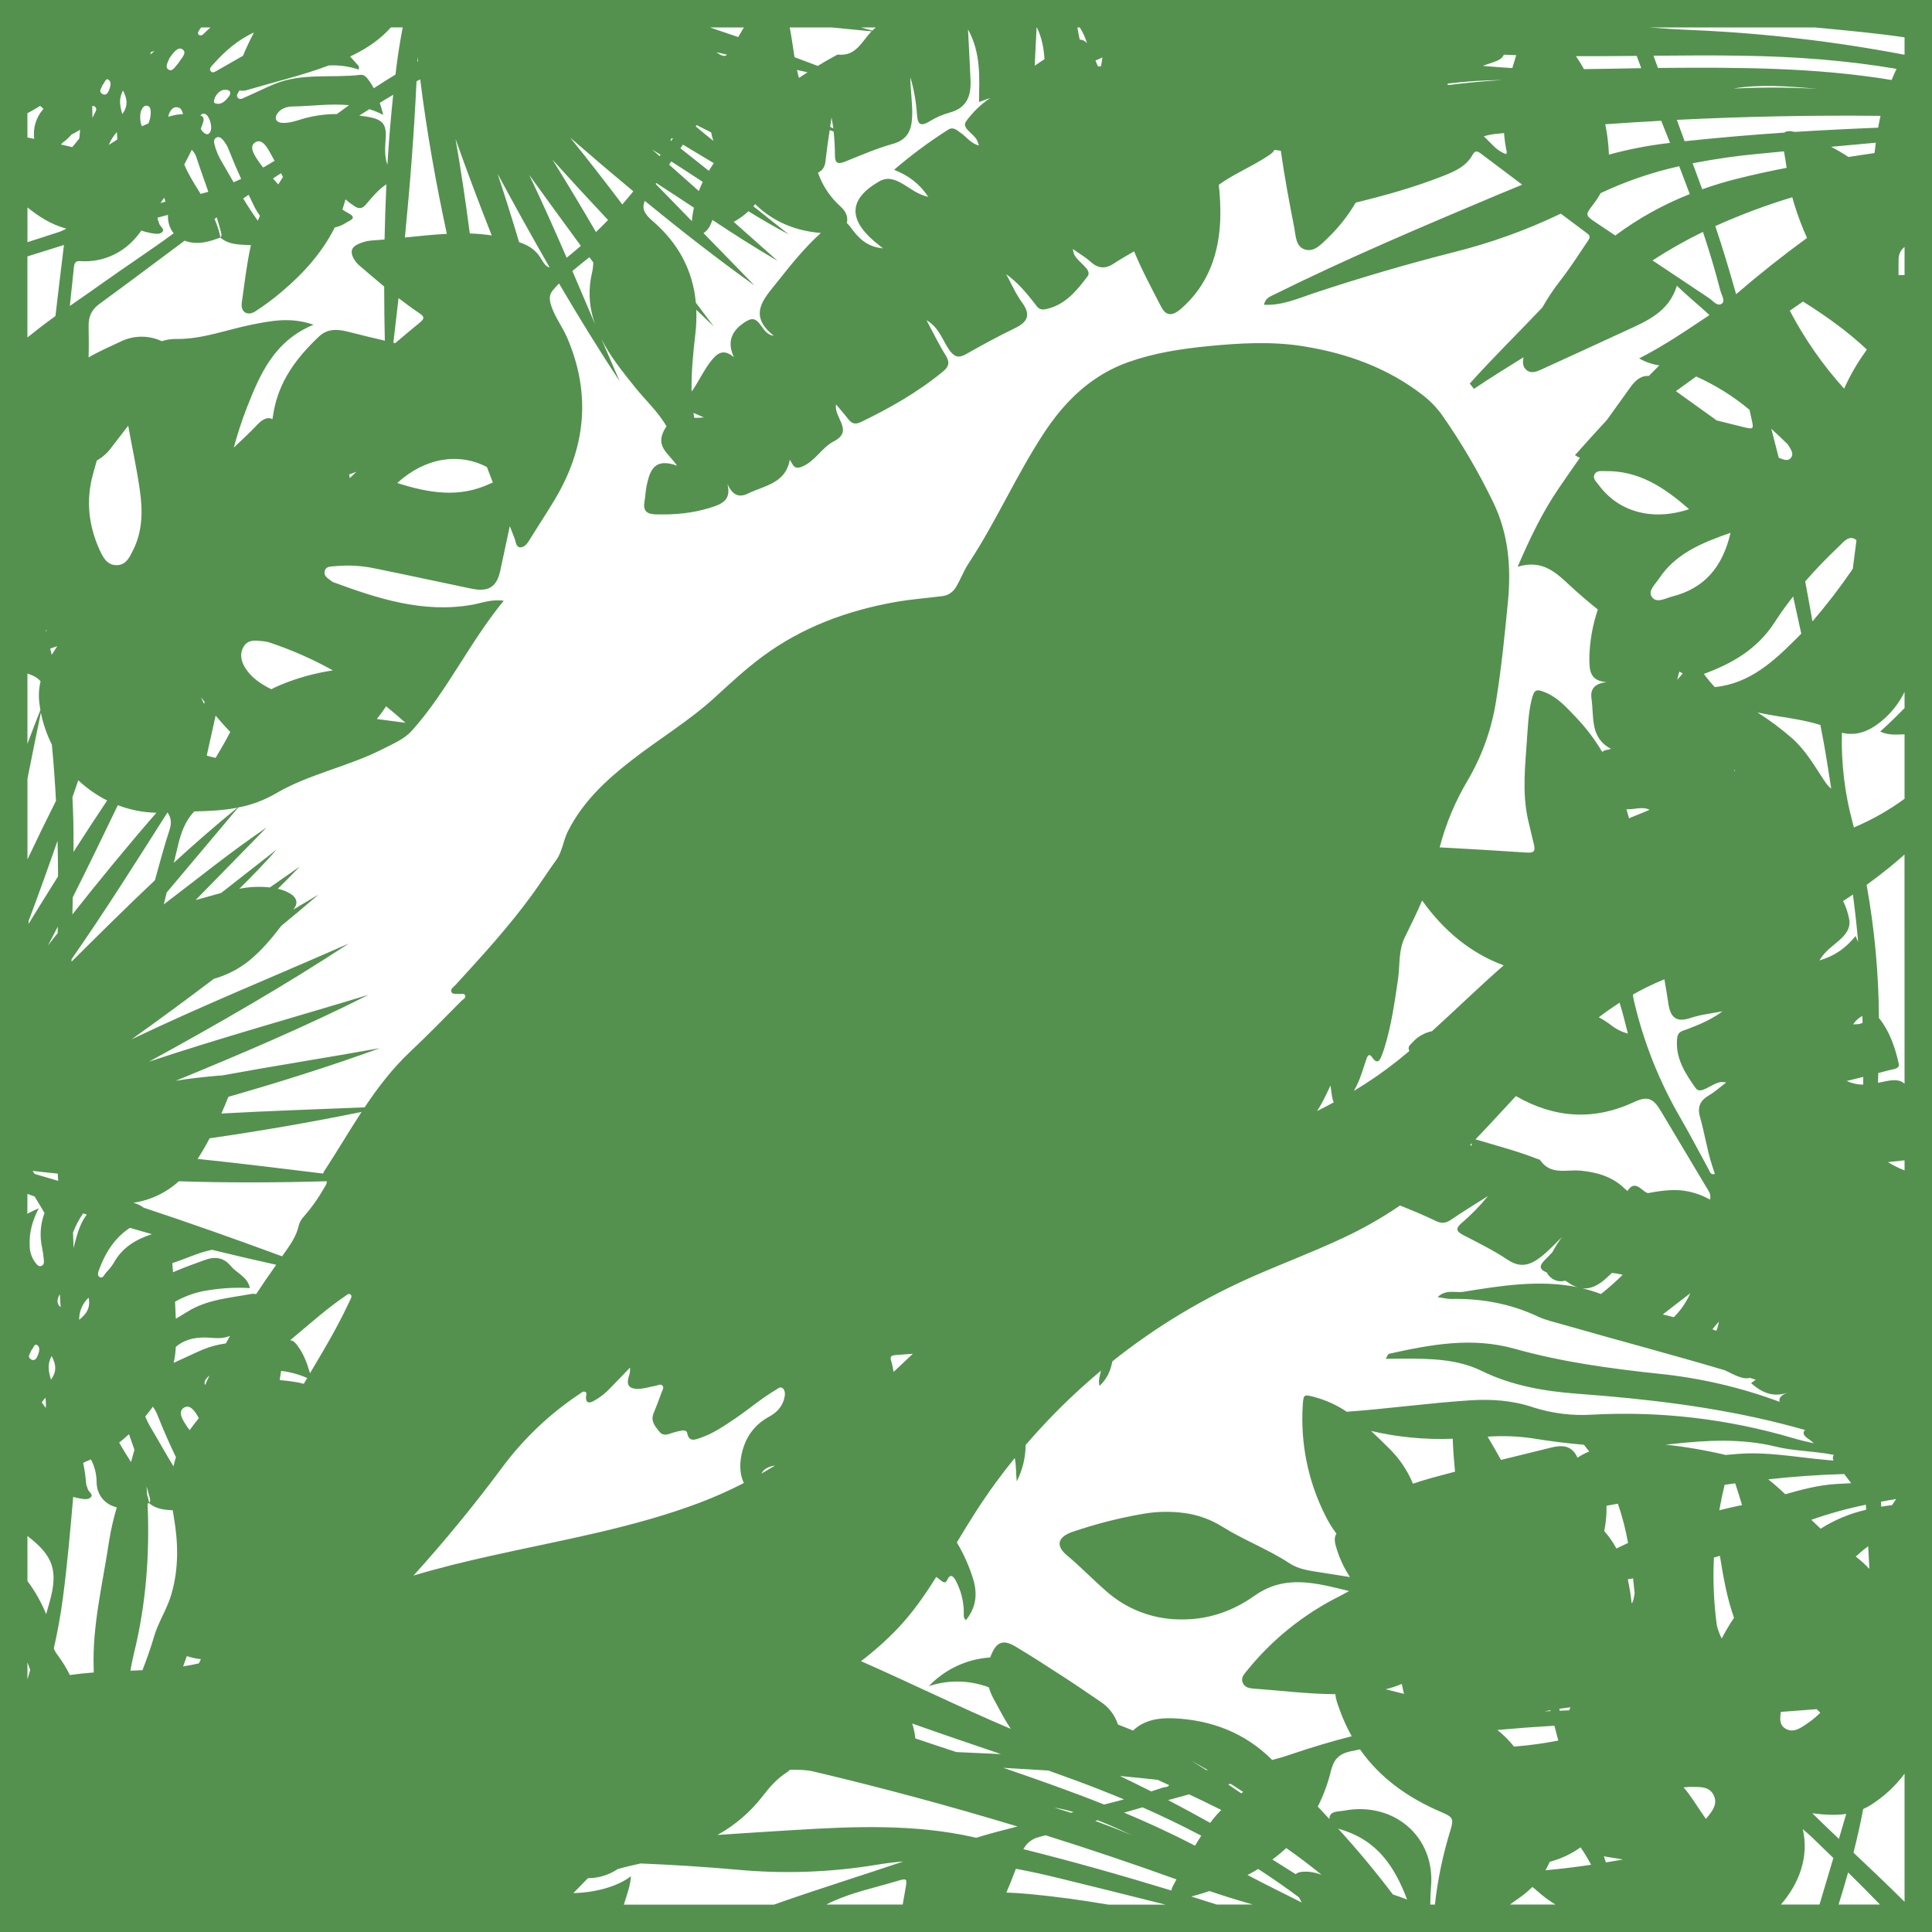 <svg width="1056" height="1056" viewBox="0 0 1056 1056" fill="none" xmlns="http://www.w3.org/2000/svg">
<path d="M0 0V1056H1056V0H0ZM665.07 1041C660.403 1039.53 655.76 1038.07 651.14 1036.61C654.49 1035.76 657.8 1034.75 661.07 1033.61C668.883 1036.28 676.757 1038.73 684.69 1040.97L665.07 1041ZM451.68 1041C452.75 1040.42 453.84 1039.87 454.96 1039.36C466.24 1034.24 478.34 1031.76 490.11 1028.21C495.85 1026.48 495.92 1026.65 494.88 1032.6C494.39 1035.4 493.88 1038.2 493.4 1041H451.68ZM454.51 15C461.777 15.667 469.077 16.373 476.41 17.12C471.1 22.46 468.01 30.83 458.22 29.85C457.52 29.79 456.73 30.43 456.02 30.8C452.94 32.44 449.94 34.21 446.97 36.03C442.737 34.41 438.5 32.817 434.26 31.25C433.49 26.45 432.88 21.61 432 16.84C431.88 16.22 431.77 15.61 431.62 15H454.51ZM1041 592.33C1038.83 590.33 1035.8 590.02 1031.36 590.86C1029.77 591.16 1028.16 591.54 1026.5 591.86L1026.62 586.51C1028.72 585.98 1030.78 585.44 1032.83 584.89C1034.88 584.34 1038.49 584.26 1037.83 581.41C1035.91 572.73 1032.91 564.03 1027.57 557.12C1027.4 556.904 1027.21 556.707 1027 556.53C1026.86 532.095 1024.6 507.717 1020.26 483.67C1024.52 480.57 1028.72 477.36 1032.81 474.03C1035.58 471.77 1038.29 469.45 1040.97 467.09L1041 592.33ZM1036.39 819.33L1034.16 822.68C1032.16 822.93 1030.16 823.21 1028.23 823.54C1028.23 822.63 1028.16 821.72 1028.13 820.81C1030.88 820.27 1033.64 819.78 1036.41 819.34L1036.39 819.33ZM936.81 851.33L940.07 850.41C941.94 861.91 943.9 873.41 947.79 884.25C945.333 887.903 943.086 891.692 941.06 895.6C940.373 894.274 939.792 892.897 939.32 891.48C938.855 890.31 938.52 889.093 938.32 887.85C936.713 875.751 936.208 863.531 936.81 851.34V851.33ZM933.24 993.17L932.41 994.17C931.87 993.41 931.26 992.53 930.54 991.48C927.18 986.56 924.07 981.41 920.25 976.94C921.854 976.765 923.467 976.682 925.08 976.69C929.44 976.74 934.34 976.46 936.67 981.21C939 985.96 935.97 989.9 933.24 993.18V993.17ZM939.74 825.48C940.56 820.813 941.533 816.173 942.66 811.56C944.58 811.29 946.51 811.02 948.44 810.77C949.75 814.77 951.01 818.68 952.18 822.65C948 823.497 943.853 824.443 939.74 825.49V825.48ZM950.02 794.68L943.17 795.26C932.38 792.694 921.438 790.814 910.41 789.63L914.01 789.27C933.01 787.15 951.88 786.12 970.77 790.74C980.77 793.2 991.34 793.03 1002.35 795.21C1002.02 795.654 1001.82 796.183 1001.79 796.735C1001.75 797.287 1001.88 797.838 1002.15 798.32C1000.42 798.25 998.8 798 997.15 797.86C981.51 796.5 965.95 793.38 950.02 794.69V794.68ZM883.51 846.38C881.645 842.958 879.408 839.751 876.84 836.82C876.84 836.72 876.89 836.62 876.91 836.52C877.807 832.071 878.206 827.537 878.1 823C880.18 822.66 882.253 822.29 884.32 821.89C886.717 828.891 888.572 836.065 889.87 843.35C887.74 844.34 885.62 845.34 883.51 846.38ZM887.08 1016.38C883.98 1016.93 880.87 1017.46 877.75 1017.97C877.39 1016.84 877.03 1015.71 876.66 1014.58C878.04 1014.9 879.45 1015.16 880.91 1015.35C882.97 1015.62 885.03 1016 887.08 1016.38ZM892.62 862.73C892.91 865.34 893.18 867.96 893.44 870.57C893.463 870.886 893.436 871.203 893.36 871.51C893 873.19 892.91 875.18 891.84 876.4C891.388 871.975 890.677 867.581 889.71 863.24L892.62 862.73ZM870.46 773.22C859.411 773.937 848.327 772.559 837.79 769.16C826.54 765.39 815.07 764.65 803.36 765.41C780.9 766.87 758.57 770.03 736.12 771.63C730.665 767.975 724.644 765.245 718.3 763.55C712.63 762.09 712.47 762.13 712.07 768.01C710.721 788.884 714.982 809.738 724.41 828.41C726.115 831.904 728.158 835.224 730.51 838.32C729.35 839.85 729.31 842.17 730.2 845.23C731.875 851.184 734.466 856.842 737.88 862L721.67 859.43C715.89 858.52 709.86 857.78 705 854.58C693.27 846.86 680.06 841.92 668.18 834.52C661.827 830.523 654.683 827.95 647.24 826.98C639.825 825.992 632.302 826.137 624.93 827.41C611.795 829.669 598.861 832.969 586.25 837.28C579.02 839.73 576.2 844.28 583.14 850.09C590.54 856.27 597.26 863.27 604.54 869.61C615.565 879.44 629.77 884.959 644.54 885.15C659.87 885.53 673.54 880.82 685.68 872.22C702.41 860.34 719.41 865.26 737.41 869.65C735.18 870.85 733.76 871.65 732.28 872.42C712.542 882.245 695.17 896.233 681.36 913.42C679.86 915.27 678.22 917.03 679.2 919.63C680.18 922.23 682.68 922.78 684.94 922.94C699.94 924.02 714.94 925.94 729.94 926.02C730.02 928.85 731.3 931.84 732.24 934.51C734.016 939.52 736.221 944.368 738.83 949C728.163 951.72 717.537 954.873 706.95 958.46C703.123 959.793 699.267 960.967 695.38 961.98L695.18 961.78C680.51 947.18 662.18 940.14 641.66 939.21C633.41 938.84 625.42 940.05 619.3 945.9C617.12 944.98 614.91 944.09 612.67 943.25C612.12 943.04 611.58 942.8 611.04 942.57C609.371 937.41 605.969 932.987 601.41 930.05C594.95 925.66 588.52 921.22 581.96 916.98C573.02 911.19 564.09 905.35 554.96 899.92C548.29 895.97 544.69 897.42 541.76 904.58C541.57 905.03 541.4 905.48 541.24 905.94C528.483 906.763 516.504 912.361 507.69 921.62C518.376 918.059 529.963 918.289 540.5 922.27C541.126 924.485 542.008 926.62 543.13 928.63C546.13 934.09 548.98 939.71 552.45 944.96C524.9 933.3 498 920.02 470.61 907.96C477.786 902.518 484.518 896.512 490.74 890C498.83 881.46 505.56 871.84 511.74 861.9C512.74 862.65 513.74 863.4 514.66 864.16C515.58 864.92 516.9 865.48 517.66 863.71C519.47 859.71 521.17 861.65 522.43 863.99C525.234 869.28 526.735 875.163 526.81 881.15C526.81 882.55 526.42 884.15 527.93 885.57C533.55 878.65 534.39 871.26 531.93 863.16C529.77 856.131 526.768 849.389 522.99 843.08C529.59 832.08 536.37 821.14 543.99 810.74C547.423 806.04 550.973 801.437 554.64 796.93C555.5 801.01 555.27 805.32 555.74 809.71C558.885 803.548 560.549 796.738 560.6 789.82C564.9 784.807 569.337 779.923 573.91 775.17C582.723 766.002 592.03 757.322 601.79 749.17C601.25 751.75 600.15 754.34 600.99 757.52C604.108 754.604 606.326 750.857 607.38 746.72C607.632 745.855 607.839 744.977 608 744.09C619.762 734.714 632.122 726.112 645 718.34C658.415 710.276 672.349 703.107 686.71 696.88C702.41 690.03 718.47 683.98 733.98 676.69C744.875 671.63 755.334 665.68 765.25 658.9L766.08 659.26C772.45 661.8 778.79 664.46 784.97 667.43C788.15 668.96 790.45 668.51 793.27 666.58C799.81 662.1 806.62 657.99 813.32 653.72C808.952 659.114 804.091 664.089 798.8 668.58C795.48 671.47 796 673.08 799.72 675.02C807.94 679.31 816.36 683.4 824.03 688.55C831.17 693.34 836.57 691.46 842.48 686.79C846.55 683.58 850.04 679.79 853.72 676.17C851.784 678.793 850.043 681.553 848.51 684.43C847.35 685.68 846.17 686.91 844.95 688.1C841.62 691.39 840.61 693.61 845.46 695.49C845.773 696.206 846.214 696.86 846.76 697.42C847.823 698.642 849.214 699.534 850.769 699.989C852.323 700.445 853.975 700.445 855.53 699.99C856.07 700.32 856.6 700.66 857.11 700.99C858.609 702.078 860.264 702.931 862.02 703.52C841.58 699.39 820.53 702.69 799.77 706.09C795.58 706.77 790.5 704.48 785.77 708.98C788.98 709.43 790.97 709.98 792.95 709.98C809.59 709.62 825.51 712.51 840.67 719.63C844.95 721.63 849.67 722.63 854.27 723.97C883.73 732.44 913.41 740.26 942.77 748.97C949.77 752.45 953.18 754.03 956.47 753.13C957.53 753.47 958.59 753.81 959.65 754.13L957.09 756C963.16 761.31 969.46 764.12 977.75 760.93C973.38 762.43 972.07 764.22 972.75 766.23C951.315 758.262 928.945 753.083 906.19 750.82C879.92 748.01 853.5 744.41 827.97 737.23C804.5 730.63 781.97 734.91 759.21 739.96C758.64 740.09 758.3 741.29 757.4 742.7C760.93 742.7 763.82 742.59 766.7 742.6C781.37 742.6 796.27 742.7 809.7 749.25C826.45 757.45 844.23 760.46 862.37 761.81C899.88 764.6 937.12 768.89 973.67 778.14C977.997 779.233 982.307 780.387 986.6 781.6C985.1 783.11 985.7 784.68 988.6 786.6C989.606 787.295 990.562 788.06 991.46 788.89C987.57 788.06 983.71 787.13 979.91 786.01C944.422 775.543 907.406 771.217 870.46 773.22ZM848.14 791.15C838.9 793.42 829.65 795.67 820.41 797.97C818.037 793.703 815.607 789.467 813.12 785.26C821.235 784.684 829.388 784.979 837.44 786.14C846.86 787.68 856.31 788.9 865.77 789.68C866.72 791 867.71 792.2 868.69 793.38C866.411 794.244 864.243 795.376 862.23 796.75C859.63 791 855.41 789.38 848.14 791.15ZM858.35 933.15L857.72 934.82L852.5 935.04C852.5 934.9 852.45 934.75 852.41 934.62C852.37 934.49 852.32 934.21 852.27 934C854.3 933.7 856.32 933.41 858.35 933.16V933.15ZM847.51 935.26L844.1 935.41C845.19 935.2 846.29 934.99 847.39 934.8L847.51 935.26ZM849.61 943.26C850.33 945.96 851.03 948.66 851.74 951.36C843.991 952.88 836.161 953.962 828.29 954.6L827.53 954.66C824.86 951.29 821.81 948.24 818.44 945.57C828.813 944.637 839.203 943.863 849.61 943.25V943.26ZM847.06 1017.63C853.106 1016.04 858.812 1013.37 863.9 1009.74C866.033 1012.78 867.954 1015.96 869.65 1019.26C861.41 1020.49 853.12 1021.52 844.74 1022.26C845.605 1020.76 846.379 1019.21 847.06 1017.62V1017.63ZM758.98 791.4C755.81 788.29 752.67 785.14 749.42 782.13C764.032 785.562 779.042 786.995 794.04 786.39C794.22 792.39 794.72 798.39 795.3 804.39C790.953 805.53 786.62 806.69 782.3 807.87C778.967 808.797 775.633 809.833 772.3 810.98C769.264 803.601 764.728 796.934 758.98 791.4ZM767.41 925.84C764.077 924.98 760.743 924.143 757.41 923.33C760.416 922.587 763.359 921.608 766.21 920.4C766.31 920.93 766.42 921.46 766.53 921.98C766.77 923.28 767.06 924.58 767.41 925.84ZM708.17 1024.38C703.95 1021.71 699.713 1019.05 695.46 1016.38C698.102 1014.43 700.636 1012.34 703.05 1010.12C709.68 1014.72 716.05 1019.6 722.26 1024.65L719.42 1023.81C717.015 1023.12 714.504 1022.87 712.01 1023.08C710.626 1023.09 709.281 1023.54 708.18 1024.38H708.17ZM711.53 1039.89C701.64 1034.89 691.65 1030.05 681.88 1024.84C683.88 1023.84 685.82 1022.7 687.71 1021.56C695.283 1026.44 702.707 1031.61 709.98 1037.06L711.53 1039.89ZM679.46 979.43L678.46 980.22C676.06 978.59 673.67 976.96 671.26 975.34L672.69 975.02C674.957 976.473 677.217 977.943 679.47 979.43H679.46ZM48.46 709.25C49.46 714.66 47.58 717.93 43.28 721.4C43.236 719.121 43.679 716.859 44.577 714.764C45.475 712.669 46.809 710.79 48.49 709.25H48.46ZM41.11 678.58C40.81 679.75 40.52 680.91 40.23 682.08L39.9 673.69C41.328 669.996 43.184 666.482 45.43 663.22L47.43 663.86C44.16 668.16 42.5 673.28 41.14 678.58H41.11ZM39.11 525.58C39.11 525.15 39.11 524.72 39.11 524.29C57.41 498.06 74.4 471.02 91.54 444.06C93.4 446.62 93.97 449.61 92.68 453.56C89.68 462.66 87.23 471.91 84.68 481.13C69.27 495.66 54.21 510.6 39.16 525.58H39.11ZM40.41 146C40.81 141.86 43.21 142.79 45.49 142.81C50.527 142.935 55.535 142.012 60.197 140.099C64.859 138.187 69.072 135.327 72.57 131.7C74.288 129.934 75.86 128.031 77.27 126.01C78.994 126.637 80.771 127.105 82.58 127.41C84.7 127.77 87.39 128.32 88.79 126.69C90.19 125.06 87.26 123.79 86.97 122.04C86.83 121.23 86.26 120.48 86.2 119.68C86.2 119.44 86.2 119.21 86.13 118.97C88.02 118.46 89.91 117.97 91.8 117.44C91.8 117.8 91.8 118.16 91.8 118.53C91.8 121.797 92.903 124.968 94.93 127.53C82.04 137.02 68.58 145.74 55.57 155.07C49.82 159.2 43.97 163.18 38.17 167.23C38.93 160.117 39.677 153.04 40.41 146ZM36.77 79.78L33.31 79C33.813 78.368 34.402 77.809 35.06 77.34C36.568 76.255 37.915 74.963 39.06 73.5L39.51 73.34C40.975 72.62 42.391 71.805 43.75 70.9C43.61 72.63 43.62 73.77 43.43 74.9C43.43 75.17 43.34 75.44 43.3 75.72C42.22 77.13 41.11 78.51 39.94 79.86C39.78 80.04 39.64 80.23 39.49 80.41L36.77 79.78ZM50.41 58C50.661 57.926 50.928 57.915 51.184 57.969C51.441 58.023 51.68 58.14 51.88 58.31C53.41 59.44 52.15 61.09 51.53 62.37C51.19 63.06 50.84 63.74 50.53 64.42C50.45 62.287 50.41 60.147 50.41 58ZM59.31 49.9C58.63 51.47 57.31 52.33 55.76 51.23C53.58 49.64 55.76 48.05 55.94 46.58C57.24 45.44 57.7 42.42 59.3 43.58C61.31 45 60.22 47.77 59.31 49.9ZM63.87 72.21C64.043 73.563 64.11 74.927 64.07 76.29C62.95 76.98 61.83 77.69 60.72 78.41L59.47 79.22C60.515 76.644 62.004 74.271 63.87 72.21ZM67.23 49.47C69.55 54.01 70.17 57.7 66.87 62.39C65.41 57.57 64.89 53.9 67.23 49.47ZM81.11 67.47C79.93 67.95 78.75 68.47 77.59 69C76.49 67 76.24 62.21 77.36 60C78.19 58.39 79.28 57.11 81.24 58.11C82.9 59 82.73 63.87 81.11 67.5V67.47ZM82.28 29.7C82.28 29.29 82.28 28.9 82.35 28.51L84.23 27.9H84.34C83.684 28.544 82.997 29.155 82.28 29.73V29.7ZM87.7 111L89.7 108.06C90 108.77 90.27 109.48 90.5 110.21C89.96 110.35 89.42 110.49 88.89 110.65L87.7 111ZM153.6 94.68L154.65 96.68C154.31 97.28 153.96 97.87 153.59 98.45L152.09 100.8C151.09 99.7 150.17 98.62 149.2 97.54C150.673 96.6 152.14 95.647 153.6 94.68ZM151.6 62.03C153.6 59.23 156.68 58.26 159.94 58.21C170.16 58.02 180.49 56.52 190.79 57.48C188.55 59.08 186.33 60.71 184.11 62.35C177.58 62.328 171.084 63.272 164.83 65.15C161.34 66.22 157.83 67.41 154.08 67.15C150.94 67 149.78 64.58 151.62 62L151.6 62.03ZM143.85 91.57C142.575 90.018 141.393 88.392 140.31 86.7C138.54 83.9 136.2 79.89 139.5 77.81C142.8 75.73 145.5 79.68 147.07 82.47C148.07 84.25 149.07 86.06 150.07 87.87C148.03 89.15 145.963 90.383 143.87 91.57H143.85ZM139.2 113.32C140.033 114.932 140.997 116.474 142.08 117.93C141.68 118.82 141.3 119.73 140.94 120.65C138.07 116.72 135.43 112.65 132.94 108.5L134.26 107.58L135.88 106.46C136.96 108.76 138.08 111 139.22 113.32H139.2ZM137.14 134C134.82 144.4 133.65 155 132.14 165.57C131.45 170.49 135.25 172.91 139.48 170.23C144.519 166.993 149.334 163.418 153.89 159.53C166.41 149 176.41 137.44 182.97 124.34C185.286 123.846 187.484 122.905 189.44 121.57C189.721 121.394 190.012 121.234 190.31 121.09C193.05 119.77 194.16 118.53 190.59 116.62C189.399 115.988 188.25 115.28 187.15 114.5C187.777 112.7 188.343 110.863 188.85 108.99C190.392 110.32 192.015 111.552 193.71 112.68C196.27 114.35 198.04 114.11 200.09 111.68C203.49 107.68 206.81 103.6 211.19 100.73C210.71 110.73 210.41 120.84 210.19 130.91C207.8 131.12 205.41 131.32 203.01 131.47C200.518 131.675 198.083 132.326 195.82 133.39C191.82 135.2 191.4 137.84 193.37 141.45C194.29 143.027 195.498 144.418 196.93 145.55C201.26 149.28 205.59 153 209.99 156.63C209.99 166.483 210.107 176.34 210.34 186.2C203.93 184.71 197.53 183.2 191.17 181.54C185.42 180.05 179.47 179.08 174.29 183.99C161.94 195.69 152.19 208.63 149.4 226.17C149.24 227.17 149.08 228.17 148.9 229.1C146.74 227.89 143.97 228.6 140.67 232.1C136.57 236.46 132.17 240.53 127.8 244.63C129.767 237.274 132.131 230.031 134.88 222.93C142.11 204.51 149.88 186.35 171.35 177.5C158.75 173.11 148.03 175.38 137.35 177.5C123.8 180.23 110.63 185.42 96.67 185.27C93.872 185.21 91.083 185.619 88.42 186.48C84.869 184.818 80.987 183.981 77.067 184.031C73.146 184.081 69.288 185.018 65.78 186.77C59.97 189.53 54.02 192.06 48.43 195.36C48.59 189.66 48.53 183.95 48.43 178.25C48.34 173.03 50.11 169.25 54.16 166.25C69.85 154.83 85.33 143.11 100.93 131.54L101.67 131.82C108.17 133.93 114.34 132.19 120.4 129.82C125.32 134.06 131.33 133.66 137.14 134ZM207.57 56.2C210.01 54.72 212.457 53.253 214.91 51.8C213.577 64.54 212.523 77.293 211.75 90.06C210.23 85.85 210.39 81.25 210.75 76.45C211.5 67.72 209.2 65.16 200.44 63.75C199.08 63.53 197.73 63.34 196.37 63.17C196.62 63 196.86 62.83 197.12 62.67C198.71 61.67 200.3 60.67 201.9 59.67C204.509 60.492 207.042 61.539 209.47 62.8C208.88 60.47 208.25 58.28 207.57 56.18V56.2ZM229.67 43.37C233.23 71.81 238.22 99.93 244.24 127.82C236.57 128.22 228.94 129.04 221.31 129.82C224.1 101.43 226.31 72.98 227.67 44.44L229.67 43.37ZM228.14 33.74C228.14 32.9 228.21 32.07 228.24 31.23C228.33 32 228.43 32.76 228.51 33.53L228.14 33.74ZM266.14 255.29C267.22 258.1 268.29 260.92 269.38 263.73C268.73 264.02 268.06 264.26 267.47 264.54C251.02 272.17 234.67 269.61 217.13 264C232.28 250.18 250.71 247.22 266.13 255.27L266.14 255.29ZM248.98 75.93C255.273 93.67 261.873 111.26 268.78 128.7C264.806 128.094 260.798 127.73 256.78 127.61C254.53 110.35 251.99 93.12 248.98 75.93ZM229.41 171.31C232.41 173.31 231.67 174.48 229.47 176.31C224.94 180.01 220.47 183.78 216.01 187.56L215.01 187.33C215.983 179.21 216.927 171.08 217.84 162.94C221.59 165.82 225.41 168.64 229.41 171.31ZM257.41 321.7C266.84 323.7 271.41 321.04 273.41 312.07C275.163 303.897 276.91 295.73 278.65 287.57L281.33 294.5C282.02 296.28 282.01 299.06 284.33 299.16C286.46 299.26 288.04 297.37 289.25 295.4C293.78 288.03 298.57 280.83 303.02 273.4C320.12 245 323.26 215.51 310.02 184.62C307.39 178.47 303.15 173.19 301.17 166.74C300.28 163.84 300.09 161.15 302.11 158.74C303.21 157.42 304.37 156.16 305.56 154.94C316.14 173 327.1 190.83 338.66 208.31C335.327 200.657 332.017 192.99 328.73 185.31C333.53 194.84 340.28 203.16 346.98 211.53C352.73 218.71 359.69 225.01 364.3 233.03C363.937 233.534 363.603 234.058 363.3 234.6C357.92 244.13 365.3 247.47 370.04 254.52C357.61 250.03 355.28 257.25 353.54 265C352.86 268.06 352.77 271.24 352.24 274.34C351.41 279.19 353.51 281 358.24 281.14C368.34 281.44 378.24 280.6 387.93 277.6C394.12 275.68 399.93 273.67 397.62 264.6C400.17 270.18 403.54 272.34 408.79 269.78C417.79 265.4 429.42 264.24 431.67 251.34C433.3 253.27 433.54 257.04 438.31 255.1C445.63 252.1 449.17 244.64 455.61 241.32C467.03 235.43 455.61 228.43 456.98 221.05C459.76 224.39 461.84 226.72 463.73 229.19C465.62 231.66 467.63 232.08 470.43 230.74C486.48 223.02 501.86 214.26 515.65 202.87C518.85 200.22 519.13 197.76 516.81 194.09C513.14 188.26 510.17 182 506.41 175C513.47 179.18 515.13 186 518.85 191.26C521.53 195.04 523.85 195.93 528 193.58C536.71 188.64 545.52 183.82 554.54 179.48C561.71 176.04 563.68 172.16 558.54 165.2C555.1 160.51 552.78 155 549.96 149.86C556.26 154.4 560.81 159.86 565.22 165.46C566.81 167.46 567.77 169.71 571.22 169.06C582.04 167.01 588.6 158.78 594.43 151.06C597.28 147.28 589 143.44 587.02 138.85C586.757 137.953 586.547 137.041 586.39 136.12C590.06 138.71 593.25 140.51 595.88 142.91C600.07 146.73 603.94 147.25 608.88 144C612.43 141.66 616.14 139.53 619.88 137.39C624.21 147.83 629.55 157.77 634.73 167.78C637.33 172.78 640.73 172.78 645.19 169.06C660.41 156 666.41 138.49 666.99 119.39C667.15 113.255 666.873 107.116 666.16 101.02C673.16 95.92 681.3 92.32 688.79 87.86C693.41 85.1 695.91 83.59 696.52 81.94L700.07 82.39C702.07 96.49 704.67 110.47 707.42 124.44C708.3 128.91 708.14 134.71 713.19 136.35C718.24 137.99 722.19 133.52 725.55 130.27C731.585 124.506 736.791 117.934 741.02 110.74C757.22 106.79 773.28 102.31 788.88 96.14C795.32 93.59 801.49 90.89 805.01 84.41C806.24 82.16 807.66 82.61 809.42 83.94C816.947 89.62 824.48 95.287 832.02 100.94C827.26 102.87 822.52 104.85 817.78 106.84C776.85 124.07 735.96 141.39 696.16 161.13C693.97 162.21 691.66 162.97 690.87 166.57C700.77 167.12 709.52 163.09 718.24 160.2C743.467 151.827 768.95 144.367 794.69 137.82C814.827 132.805 834.402 125.752 853.11 116.77L867.41 127.47C869.1 128.73 869.28 129.68 868.05 131.47C863.05 138.94 858.19 146.47 852.66 153.6C849.101 158.158 845.892 162.978 843.06 168.02C829.87 181.95 816.15 195.38 803.34 209.65L805.65 212.55C814.48 206.55 823.65 200.95 832.77 195.25C832.23 197.87 832.04 200.46 834.54 202.39C837.04 204.32 839.94 203.11 842.54 201.93C857.8 194.97 873.043 187.97 888.27 180.93C899.91 175.55 912.08 170.76 916.57 156.15C922.57 162.1 928.79 166.92 934.34 172.23C921.96 180.47 909.58 188.97 895.94 195.89C899.328 197.858 903.062 199.158 906.94 199.72C905.02 201.63 903.12 203.56 901.22 205.49C897.53 205.2 894.37 207.16 891.22 211.58C886.88 217.58 882.547 223.6 878.22 229.64C872.38 235.953 866.597 242.333 860.87 248.78C861.706 249.365 862.609 249.849 863.56 250.22C859.65 255.78 855.75 261.36 851.93 266.98C843.29 279.66 836.54 293.45 829.53 309.78C843.25 305.62 850.64 313.12 858.35 320.27C863.19 324.77 868.22 329.02 873.35 333.15C870.453 341.696 868.888 350.638 868.71 359.66C868.71 366.14 868.84 372.26 878.2 372.82C872.11 373.57 869.03 376.13 869.89 381.9C871.35 391.8 868.89 403.25 880.55 409.29C879.02 409.93 876.92 409.76 875.77 411.03C871.657 404.079 866.751 397.629 861.15 391.81C856.32 386.81 851.65 381.42 845.03 378.63C839.57 376.33 838.59 376.78 837.16 382.48C835.43 389.48 835.16 396.63 834.64 403.77C833.64 418.53 831.92 433.32 835.19 448.03C836.19 452.56 837.4 457.03 838.42 461.58C839.09 464.58 838.97 466.32 834.67 466.02C818.76 464.93 802.83 464.02 786.9 463.15C790.302 450.108 795.556 437.622 802.5 426.07C810.241 412.737 815.423 398.076 817.78 382.84C820.68 364.84 822.49 346.84 824.23 328.75C826.02 309.96 824.54 291.75 816.09 274.37C808.118 257.898 798.845 242.088 788.36 227.09C785.378 222.881 781.781 219.143 777.69 216C758.41 201 736.08 193.05 712.24 189.24C694.86 186.46 677.35 187.54 659.94 189.24C645.3 190.7 630.76 192.96 616.82 197.89C596.71 205.01 582.21 219.07 570.76 236.46C555.59 259.46 544.57 284.97 529.36 308.02C526.72 312.02 525.09 316.69 522.54 320.84C521.767 322.228 520.669 323.408 519.34 324.279C518.011 325.149 516.491 325.685 514.91 325.84C506.4 326.95 497.83 327.55 489.35 329.06C462.93 333.78 438.35 342.84 416.63 358.95C407.57 365.66 399.34 373.29 391.07 380.89C376.81 393.99 360.18 403.89 344.97 415.77C331.05 426.6 318.35 438.45 310.34 454.51C307.82 459.57 307.39 465.45 303.95 470.19C299.47 476.36 295.37 482.81 290.89 488.97C278.13 506.51 263.52 522.48 248.89 538.45C247.89 539.51 246.07 540.58 246.72 542.15C247.37 543.72 249.43 543 250.88 543.26C252.04 543.47 253.71 542.66 254.24 544.1C254.77 545.54 253.12 546.16 252.3 546.99C242.97 556.32 233.83 565.83 224.21 574.85C214.59 583.87 206.56 594.39 199.29 605.26C173.19 606.34 147.09 607.18 121 608.63C122.333 605.603 123.613 602.56 124.84 599.5C152.73 591.5 180.39 582.83 207.67 572.9C178.77 578.1 149.78 582.6 120.91 587.9C120.5 587.876 120.09 587.876 119.68 587.9C111.76 588.65 103.84 589.39 96.06 590.74C131.66 576.1 167.06 561.11 201.43 543.74C161.43 555.95 121.14 567.05 81.43 580.3C118.57 559.96 155.21 538.95 190.6 515.74C151.06 533.19 111.01 549.41 71.93 568.07C87.11 557.243 102.11 546.213 116.93 534.98C123.993 533.006 130.577 529.61 136.28 525C142.97 519.49 148.51 512.94 153.72 506.09C160.56 500.47 167.337 494.77 174.05 488.99L160.3 497.17L160.81 496.47C162.96 493.52 162.12 490.77 159.16 488.79C156.936 487.349 154.464 486.332 151.87 485.79C155.87 481.79 159.93 477.79 163.87 473.63L147.52 485.05C141.949 484.443 136.317 484.689 130.82 485.78C137.82 478.88 144.72 471.78 151.22 464.33L120.87 488.08C117.66 488.95 114.45 489.88 111.24 490.76L106.91 491.96L145.72 452.29C126.31 465.43 108.19 480.18 89.56 494.29C90.08 492.11 90.56 489.94 91.12 487.81L130.2 441.36C137.483 439.989 144.475 437.374 150.87 433.63C168.6 423.17 190.25 419.06 209.09 409.47C214.67 406.63 220.97 404 225 399.52C244.32 378 256.41 351.42 275.33 328.34C268.33 327.44 263.41 329.6 258.33 330.51C231.51 335.31 206.76 327.28 182.17 318.22C181.876 318.105 181.602 317.943 181.36 317.74C179.42 316.22 176.65 314.95 177.55 311.93C178.31 309.37 181.06 309.7 183.19 309.47C190.406 308.767 197.687 309.171 204.78 310.67C222.33 314.21 239.84 318.06 257.41 321.7ZM332.36 120.24C330.2 122.48 327.997 124.68 325.75 126.84C318 113.57 310.13 100.36 301.99 87.31C312.003 98.383 322.12 109.36 332.34 120.24H332.36ZM311.66 75.24C323.06 85.147 334.553 94.923 346.14 104.57C344.19 107.01 342.19 109.39 340.14 111.74C330.81 99.43 321.41 87.23 311.64 75.22L311.66 75.24ZM324.32 174.31C324.6 175.31 324.9 176.2 325.22 177.13C321.107 167.47 316.987 157.803 312.86 148.13C315.86 145.57 318.98 143.13 322.15 140.59L324.28 143.45C324.242 145.537 323.971 147.613 323.47 149.64C321.598 157.789 321.884 166.285 324.3 174.29L324.32 174.31ZM317.49 134.38C314.95 136.59 312.37 138.76 309.72 140.86C303.14 125.67 296.4 110.54 289.24 95.58C298.58 108.527 307.99 121.453 317.47 134.36L317.49 134.38ZM300.49 146.18C298.85 145.95 297.49 144.46 295.79 141.49C293.25 137.01 289.44 134.4 284.74 132.71C284.41 132.59 284.08 132.49 283.74 132.38C280 119.86 276.073 107.387 271.96 94.96C281.22 112.14 290.67 129.24 300.41 146.16L300.49 146.18ZM366.91 88.24C372.68 91.91 378.4 95.66 384.11 99.42C383.33 101.04 382.62 102.7 381.98 104.42L365.72 90L366.91 88.24ZM366.41 76.65L367.21 75.45L367.76 75.78C367.46 76.19 367.15 76.59 366.84 77L366.41 76.65ZM390.17 89.19C389.17 90.56 388.28 91.95 387.43 93.36L371.91 81.05C372.36 80.4 372.81 79.74 373.27 79.05L390.17 89.19ZM380.27 69.06L380.75 68.37L388.7 72.37C388.996 73.939 389.4 75.487 389.91 77C386.67 74.4 383.41 71.75 380.24 69.06H380.27ZM379.27 113.52C378.751 115.933 378.37 118.374 378.13 120.83C371.537 114.063 364.95 107.297 358.37 100.53C358.48 100.37 358.6 100.21 358.71 100.04C365.62 104.48 372.46 109 379.27 113.52ZM360.5 85.31L356.5 81.79C358.02 82.71 359.5 83.63 361.03 84.57C360.88 84.82 360.69 85.06 360.5 85.31ZM412.41 156.05L384.54 127.43C384.84 127.21 385.13 126.99 385.4 126.77C387.49 125.1 388.5 122.77 389.4 120.22C401.09 127.94 412.85 135.53 425.02 142.56L401.02 121.26C403.949 119.691 406.659 117.745 409.08 115.47C416.27 119.9 423.58 124.16 431.08 128.09L411.78 112.74C412.13 112.36 412.48 111.97 412.78 111.58C422.47 121.07 434.47 126.18 448.66 127.34C439.66 135.48 432.13 144.91 424.61 154.4C417.46 163.4 408.61 172.17 422.95 183.53C415.54 182.7 415.74 170.91 408.04 175.53C399.26 180.77 397.43 187.35 401.15 195.23C395.42 190.47 392.15 192.92 388.71 197.23C384.57 202.46 381.89 208.65 378.01 214.04V214C377.79 203.48 378.87 193 380.06 182.62C380.586 178.207 380.763 173.76 380.59 169.32C383.757 172.38 386.943 175.423 390.15 178.45C386.863 174.137 383.593 169.803 380.34 165.45C378.74 148.1 371.06 133.09 356.51 120.61C351.96 116.7 350.77 113.81 352.42 109.78C371.98 125.8 391.87 141.32 412.41 156.05ZM391.49 28.53L397.41 29.87C395.91 31.15 394.52 30.59 391.49 28.53ZM435.6 38.25L441.41 39.51C439.84 40.51 438.27 41.51 436.71 42.57C436.28 41.15 435.93 39.71 435.6 38.25ZM455.65 71.88C456.112 76.198 456.352 80.537 456.37 84.88C456.37 89.28 457.97 89.88 461.86 88.36C470.46 84.9 479.04 81.15 487.94 78.66C496.21 76.34 498.29 71.01 498.58 63.48C498.85 56.36 497.58 49.35 497.58 42.25C499.534 48.831 500.745 55.61 501.19 62.46C501.55 67.36 502.66 69.57 507.86 66.46C511.275 64.32 514.98 62.68 518.86 61.59C528.4 59.16 530.86 52.48 530.48 43.82C530.1 35.16 529.62 26.3 529.11 16.09C536.31 29.25 535.28 42.34 535.11 55.77C537.217 55.023 539.28 54.277 541.3 53.53C536.156 56.984 531.663 61.321 528.03 66.34C525.32 70.27 532.7 73.09 534.25 77.17C534.49 77.8 534.7 78.44 535.09 79.54C530.43 78.35 528.22 74.7 524.99 72.54C522.87 71.09 520.99 69.07 518.14 70.95C507.818 77.522 497.979 84.823 488.7 92.8C496.7 96.01 502.48 100.31 507.4 107.61C501.4 106.26 497.73 103 493.62 100.61C489.51 98.22 485.31 96.44 480.68 99.08C464.32 108.413 463.32 119.303 477.68 131.75C478.9 132.75 480.17 133.75 482.61 135.75C473.48 134.92 468.89 129.66 464.96 124.27C464.359 123.419 463.665 122.637 462.89 121.94C463.67 118.46 462.31 115.51 459.47 112.94C453.845 107.902 449.583 101.525 447.08 94.4C449.86 92.99 450.92 91 451.25 87.82C451.85 82.24 452.67 76.69 453.49 71.13L455.65 71.88ZM453.75 69.33C454 67.63 454.25 65.93 454.49 64.23C454.89 66.23 455.2 68.23 455.49 70.23L453.75 69.33ZM384.75 228.14C383.004 228.339 381.247 228.423 379.49 228.39C379.32 227.49 379.17 226.59 379.03 225.69C380.41 226.31 382.25 227.06 384.71 228.14H384.75ZM598.75 33.14L602.56 31.37C602.38 32.92 602.12 34.54 601.76 36.25L600.15 36.3C599.62 35.08 599.15 34 598.74 33.11L598.75 33.14ZM810.41 36C812.36 35.33 814.31 34.66 816.25 34C818.56 33.18 821.05 32.23 821.98 29.9C824.24 30 826.49 30.08 828.74 30.16C828.63 30.51 828.53 30.87 828.41 31.22C827.78 33.22 827.18 35.22 826.61 37.22C821.16 36.88 815.76 36.5 810.41 36ZM823.65 83.16C823.65 83.39 823.43 83.69 823.18 84.25C820.865 83.401 818.748 82.087 816.96 80.39C814.96 78.39 812.96 76.46 811.04 74.5C813.048 73.897 815.106 73.476 817.19 73.24L822.09 72.75C822.334 76.246 822.839 79.719 823.6 83.14L823.65 83.16ZM820.72 43.78C810.89 44.35 801.1 45.31 791.34 46.53C791.34 46.26 791.25 45.98 791.21 45.7C800.986 44.501 810.821 43.853 820.67 43.76L820.72 43.78ZM937.32 375.6C935.16 373.317 933.156 370.891 931.32 368.34C946.87 362.64 960.57 354.75 969.96 340.18C973.11 335.28 976.52 330.58 980.09 326.02C981.563 332.787 983.047 339.557 984.54 346.33C983.67 347.22 982.82 348.12 981.94 348.99C969.41 361.46 956.5 373.58 937.27 375.58L937.32 375.6ZM948.4 421.15L947.72 421.58C947.86 421.279 948.02 420.989 948.2 420.71C948.22 420.83 948.28 421 948.35 421.13L948.4 421.15ZM911.84 548.19C912.96 556.06 916.06 559.11 924.24 556.34C929.75 554.48 935.7 553.93 941.45 552.79C935.22 557.42 928.63 560.11 921.98 562.63C919.58 563.53 917.16 563.77 916.74 567.25C915.42 578.18 921.28 586.92 926.86 594.8C929.59 598.66 935.75 591.93 940.73 591.43C941.667 591.446 942.601 591.516 943.53 591.64C939.94 594.37 937.27 596.86 934.18 598.64C929.28 601.48 927.61 605.01 929.23 610.64C931.66 619.17 932.96 628.03 935.63 636.47C936.24 638.47 936.79 640.14 937.31 641.66L936.96 641.76C934.78 642.1 934.56 640.33 933.9 639.13C928.77 629.81 923.9 620.35 918.55 611.13C906.901 591.149 898.318 569.531 893.09 547C892.813 545.891 892.629 544.76 892.54 543.62C895 542.22 897.54 540.86 900.04 539.62C903.22 538.05 906.45 536.62 909.72 535.26C910.5 539.57 911.22 543.87 911.84 548.19ZM939.52 722.41C939.24 724.122 938.774 725.799 938.13 727.41L936 726.58C937.12 725.12 938.27 723.72 939.52 722.41ZM918.52 650.6C912.44 650.13 906.52 651.06 900.69 652.14L899.99 651.84C897.17 650.66 893.47 644.58 889.58 650.98C889.03 650.51 888.44 650.09 887.93 649.59C881.25 643.08 872.85 640.73 863.93 639.86C856.31 639.12 847.71 642.51 841.93 634.26C841.53 633.69 840.53 633.5 839.78 633.26C829.24 629.11 818.27 626.32 807.46 623.02C807.132 622.918 806.798 622.838 806.46 622.78C813.93 615 821.21 607 828.56 599.1C849.48 611.1 870.92 612.75 893.24 602.33C900.41 598.98 903.57 600.22 907.67 607.06C916.05 621.06 924.41 635.06 932.75 649.06C933.9 650.98 935.45 652.82 934.63 655.66C929.657 652.868 924.157 651.145 918.48 650.6H918.52ZM923.86 706.91C921.716 711.792 918.661 716.221 914.86 719.96L908.86 718.45C913.48 714.83 918.33 711.14 923.82 706.91H923.86ZM886.93 696.79C883.163 700.498 879.2 704.003 875.06 707.29C871.728 706.031 868.317 704.988 864.85 704.17C869.68 704.69 874.05 702.29 878.28 698.35L881.08 695.74C882.795 695.934 884.498 696.225 886.18 696.61L886.93 696.79ZM79.41 774.27C80.84 772.49 82.23 770.69 83.55 768.87C84.709 770.446 85.635 772.18 86.3 774.02C89.3 781.64 92.64 789.11 96.16 796.49C95.635 798.133 95.194 799.802 94.84 801.49C90.65 794.71 86.84 787.73 82.75 780.87C81.466 778.76 80.35 776.554 79.41 774.27ZM81.56 821.42C81.256 819.927 80.872 818.452 80.41 817C80.32 815.47 80.22 813.93 80.11 812.4C80.69 814.36 81.24 816.323 81.76 818.29C82.03 819.34 82.41 820.47 81.51 821.42H81.56ZM112.7 753.69C113.199 752.998 113.799 752.385 114.48 751.87C113.733 753.463 112.993 755.063 112.26 756.67L112.06 757.14C111.84 756.565 111.778 755.941 111.882 755.334C111.986 754.727 112.251 754.159 112.65 753.69H112.7ZM126.16 692C122.24 687.3 117.62 686.63 111.87 688.72C106.12 690.81 100.19 692.91 94.57 695.39L94.18 690.39C101.38 688.14 108.18 684.68 115.85 683.12C127.523 685.987 139.23 688.713 150.97 691.3C147.23 696.61 143.54 701.96 139.97 707.38C139.125 707.135 138.235 707.09 137.37 707.25C125.47 709.45 113.21 710.25 102.5 716.94C100.38 718.26 98.25 719.54 96.1 720.81C96 717.697 95.86 714.593 95.68 711.5C100.32 708.839 105.347 706.919 110.58 705.81C119.141 704.15 127.874 703.556 136.58 704.04C135.29 697.8 129.47 696 126.16 692ZM167.95 753.17C167.32 754.25 166.67 755.32 166.03 756.39C164.552 755.94 163.04 755.605 161.51 755.39C158.63 754.93 155.75 754.56 152.87 754.32C153.15 752.66 153.42 751 153.67 749.32C158.598 749.892 163.412 751.204 167.95 753.21V753.17ZM158.6 732.53L162.4 729.34C170.91 722.24 179.21 714.85 188.4 708.62C189.34 707.98 190.53 706.62 191.66 707.62C192.66 708.54 191.66 709.93 191.16 711.05C190.89 711.69 190.54 712.29 190.25 712.92C184.25 725.75 176.98 737.92 169.76 750.04C169.66 750.22 169.55 750.4 169.44 750.58C167.8 744.97 165.96 740.04 162.73 735.68C161.67 734.29 160.54 732.65 158.6 732.57V732.53ZM177.6 639.44C177.177 640.058 176.84 640.731 176.6 641.44C153.75 638.65 130.91 635.84 108.01 633.44C110.39 629.79 112.55 626.02 114.56 622.18C142.393 618.18 170.08 613.377 197.62 607.77C190.79 618.25 184.46 629 177.64 639.48L177.6 639.44ZM178.6 645.6C178.78 646.97 177.79 648.27 177 649.6C173.909 655.029 170.281 660.135 166.17 664.84C164.89 666.113 163.945 667.683 163.42 669.41C162.06 675.9 158.21 681.03 154.53 686.18L154.17 686.68C129.08 677.43 103.89 668.49 78.51 660.09C76.909 658.907 75.107 658.026 73.19 657.49L72.87 657.41C82.15 656.063 90.814 651.971 97.75 645.66C124.75 646.56 151.7 646.42 178.67 645.64L178.6 645.6ZM94.95 744.83C95.584 741.982 95.968 739.085 96.1 736.17C100.22 732.62 105.42 731.08 111.41 731.05C115.73 731.05 120.18 732.05 124.34 730.65L125.73 730.22C124.95 731.553 124.18 732.913 123.42 734.3C119.176 734.873 115.02 735.975 111.05 737.58C105.68 739.87 100.41 742.48 95.02 744.87L94.95 744.83ZM108.65 775.19C106.93 777.3 105.25 779.45 103.65 781.68C102.83 780.59 102.04 779.48 101.31 778.33C99.54 775.52 97.2 771.51 100.51 769.44C103.82 767.37 106.51 771.31 108.07 774.1C108.33 774.5 108.52 774.86 108.72 775.23L108.65 775.19ZM100.21 910.52L102.12 905.21C104.623 906.004 107.194 906.566 109.8 906.89C109.44 907.65 109.08 908.4 108.71 909.16C105.87 909.82 102.99 910.38 100.09 910.83L100.21 910.52ZM225.99 861.2C243.183 842.207 259.407 822.423 274.66 801.85C286.392 786.1 300.765 772.502 317.14 761.66C317.93 761.12 318.7 760.32 319.74 760.73C321.06 761.24 320.36 762.38 320.31 763.26C320.11 766.58 321.6 767.26 324.31 765.86C327.852 763.935 331.052 761.438 333.78 758.47C337.33 754.86 340.78 751.18 344.34 747.53C344.508 749.15 344.281 750.786 343.68 752.3C342.24 757.05 343.82 759.14 348.76 759.13C351.99 759.13 355.02 758 358.16 757.49C359.46 757.28 361.05 756.2 362.09 757.33C363.13 758.46 362 759.96 361.56 761.2C360.2 764.98 358.81 768.75 357.26 772.44C355.44 776.75 358.1 779.62 360.39 782.52C362.47 785.14 365.06 784.04 367.61 783.14C369.32 782.588 371.073 782.177 372.85 781.91C374.01 781.71 375.39 782.04 375.6 783.23C376.55 788.48 380.09 786.86 382.94 785.88C389.94 783.48 396.02 779.26 402.11 775.15C409.46 770.15 416.17 764.3 423.85 759.82C425.05 759.12 426.48 757.53 427.91 758.88C429.13 760.03 429.17 761.88 428.84 763.58C427.84 768.58 424.79 771.94 420.43 774.31C411.93 778.92 407.06 786.17 405.22 795.54C404.09 801.29 404.6 806.48 406.57 810.6C398.82 814.599 390.851 818.158 382.7 821.26C345.7 835.26 306.52 841.85 268.05 850.45C253.96 853.61 239.87 857 225.99 861.2ZM487.19 744.12C486.28 741.53 486.94 740.86 489.68 740.64C492.77 740.39 495.86 740.18 498.95 739.95C495.47 743.283 491.973 746.583 488.46 749.85C487.98 748 487.83 746 487.19 744.12ZM416.19 805.45C417.24 803.22 419.63 801.66 423.19 801.12H423.55C421.11 802.587 418.647 804.03 416.16 805.45H416.19ZM889.78 564.94C886.361 564.029 883.17 562.414 880.41 560.2C878.344 558.634 876.153 557.239 873.86 556.03C877.547 553.23 881.337 550.563 885.23 548.03C886.97 553.53 888.32 559.17 889.78 564.94ZM782.71 563.63C778.529 564.476 774.742 566.672 771.93 569.88C770.87 571.06 769.33 571.97 770.18 574.09C770.23 574.22 770.29 574.33 770.34 574.45C768.24 576.23 766.113 577.98 763.96 579.7C756.364 585.739 748.377 591.267 740.05 596.25C740.6 595.25 741.12 594.25 741.63 593.18C743.94 588.57 745.18 583.57 746.9 578.75C747.61 576.75 748.47 575.68 750.11 578.08C752.4 581.42 753.95 580.34 755.11 577.2C755.59 575.91 756.11 574.63 756.54 573.31C760.45 560.82 762.29 547.92 764.16 535.02C765.26 527.4 764.27 519.51 767.89 512.21C771.17 505.61 774.41 498.97 777.31 492.21C789.37 509.09 804.12 521.07 821.89 527.65C808.54 539.29 795.86 551.73 782.71 563.63ZM719.91 607.28C720.51 606.28 721.1 605.34 721.68 604.35C723.68 600.99 725.21 597.41 727.23 593.35C727.66 596.25 727.85 598.47 728.35 600.62C728.493 601.273 728.711 601.907 729 602.51C726 604.17 722.97 605.76 719.91 607.28ZM804.41 624.88C804.415 625.374 804.395 625.868 804.35 626.36L803.56 625.75L804.41 624.88ZM913.88 326.08C910.27 326.98 905.31 330.08 902.76 326.08C900.69 322.86 904.76 319.32 906.76 316.29C915.76 302.71 929.76 296.82 945.88 291.22C941.47 310.33 931.25 321.74 913.83 326.08H913.88ZM919.77 368.08C918.94 369.08 917.97 370.17 916.77 371.56C917.061 370.043 917.448 368.547 917.93 367.08C918.508 367.458 919.105 367.805 919.72 368.12L919.77 368.08ZM938.3 229.79C930.86 224.457 923.43 219.123 916.01 213.79C919.703 211.123 923.407 208.457 927.12 205.79C937.628 210.489 947.438 216.617 956.27 224C956.61 225.64 956.97 227.26 957.34 228.89C958.69 234.74 958.52 234.79 952.65 233.36L938.3 229.79ZM923.3 278.28C903.19 285.03 884.55 279.75 873.83 265.07C872.61 263.39 870.39 261.71 871.53 259.34C872.67 256.97 875.36 257.55 877.43 257.51C895.48 257.19 909.41 266.12 923.21 278.32L923.3 278.28ZM901.63 442.64C897.63 444.28 894.77 445.55 891.84 446.64C891.349 446.82 890.877 447.048 890.43 447.32C890.19 446.5 889.96 445.67 889.73 444.85C889.5 444.03 889.24 443.18 888.99 442.35C892.93 442.6 897.86 440.59 901.63 442.64ZM978.77 250.38C977.04 252.38 974.65 251.01 972.61 250.38L972.26 250.26C970.927 244.927 969.56 239.623 968.16 234.35C971.16 237.12 974.16 239.94 977.07 242.78C977.296 243.003 977.482 243.264 977.62 243.55C978.78 245.7 980.81 248 978.77 250.38ZM948.93 160.8C945.42 148.31 941.68 135.88 937.56 123.57C951.228 117.415 965.28 112.154 979.63 107.82C979.97 109.12 980.34 110.42 980.75 111.7C982.685 117.952 984.999 124.08 987.68 130.05C974.32 139.81 961.403 150.06 948.93 160.8ZM949.93 97.58C943.263 99.253 936.753 101.213 930.4 103.46C928.64 98.72 926.893 93.98 925.16 89.24C937.288 86.879 949.526 85.13 961.83 84L975.1 82.73C975.63 85.73 976.1 88.73 976.55 91.73C967.66 93.44 958.79 95.38 949.97 97.58H949.93ZM930.81 126.75C934.29 137.22 937.47 147.75 940.22 158.5C940.85 160.97 943.06 164.41 941.31 165.83C938.74 167.9 936.31 164.4 934.15 162.96C923.83 156.12 913.53 149.25 903.25 142.35C912.1 136.577 921.305 131.366 930.81 126.75ZM882.92 128.75L871.85 121.34C866.61 117.83 866.46 117.34 870.54 112.11C872.161 110.057 873.603 107.869 874.85 105.57C888.593 99.085 903.015 94.151 917.85 90.86C919.803 95.92 921.72 100.997 923.6 106.09C909.098 111.799 895.418 119.409 882.92 128.72V128.75ZM129.72 441.49C117.81 451.18 106.28 461.25 95.01 471.58C95.81 468.247 96.607 464.933 97.4 461.64C99.02 454.95 101.3 448.64 106.15 443.52C114.02 443.31 121.89 443 129.72 441.49ZM109.86 381.16L111.86 383.68L111.53 384.74C110.85 383.29 110.32 382.17 109.86 381.16ZM112.99 413C114.61 405.72 116.233 398.437 117.86 391.15C120.42 394.21 123.07 397.2 125.86 400.05C123.35 404.89 120.66 409.6 117.86 414.24C116.21 413.89 114.59 413.47 112.99 413ZM133.18 353.44C135.52 349.49 139.52 350.02 143.31 350.44C144.567 350.515 145.811 350.73 147.02 351.08C159.119 355.081 170.812 360.221 181.94 366.43C172.001 367.904 162.286 370.615 153.02 374.5C151.4 375.18 149.83 375.92 148.29 376.72C142.65 373.93 137.47 370.51 134.04 365.08C131.75 361.41 130.84 357.36 133.18 353.43V353.44ZM205.97 393C207.784 390.782 209.473 388.465 211.03 386.06C214.617 388.933 218.14 391.933 221.6 395.06C216.41 394.37 211.15 393.71 205.97 393ZM190.85 259.31C192.17 258.86 193.48 258.38 194.79 257.9C193.61 259.027 192.407 260.163 191.18 261.31C191.05 260.63 190.96 260 190.85 259.31ZM58.57 437.53C52.33 446.863 46.2 456.233 40.18 465.64C40.18 464.58 40.18 463.51 40.18 462.44C40.253 453.507 40.057 444.623 39.59 435.79C40.657 432.69 41.72 429.587 42.78 426.48C47.477 430.913 52.797 434.635 58.57 437.53ZM50.82 259.19C51.51 256.7 52.2 254.19 52.9 251.73C55.921 250.021 58.556 247.706 60.64 244.93C63.79 240.85 66.95 236.78 70.07 232.67C72.2 244.49 74.79 256.23 76.46 268.1C78 279.1 78 290.1 72.86 300.45C70.92 304.35 69.04 308.88 63.74 308.91C58.44 308.94 56.21 304.47 54.45 300.59C48.41 287.28 46.87 273.46 50.82 259.19ZM39.75 490.5C48.15 473.79 56.28 457 64.41 440.1C71.144 442.7 78.282 444.098 85.5 444.23C69.73 462.35 54.5 480.95 39.58 499.8C39.62 496.7 39.68 493.6 39.75 490.5ZM117.24 119.68L118.48 118.79C119.28 121.38 120.04 123.99 120.72 126.63C121 127.63 121.38 128.8 120.48 129.76C119.793 126.286 118.706 122.904 117.24 119.68ZM127.69 99.63C125.69 96.16 123.69 92.69 121.69 89.24C119.625 85.999 118.095 82.447 117.16 78.72C116.87 77.38 116.82 75.97 118.26 75.21C119.7 74.45 120.81 75.37 121.75 76.35C123.293 78.103 124.479 80.142 125.24 82.35C127.29 87.55 129.5 92.69 131.81 97.78C130.41 98.42 129.07 99 127.69 99.63ZM125.25 52.51C123.46 54.91 121.25 57.38 117.99 56.61C115.99 56.15 117.33 54.19 117.59 53.03C119.22 50.2 121.37 48.47 124.54 49.25C126.2 49.66 126.09 51.38 125.25 52.51ZM119 38.38C117.88 39.02 116.38 40.14 115.35 39.1C113.94 37.67 115.53 36.29 116.44 35.26C122.92 27.9 130.15 21.71 138.81 17.75C136.63 21.89 134.63 26.137 132.81 30.49C128.22 33.15 123.6 35.74 119 38.38ZM115 71.91C114.21 73.41 113.36 73.72 112.06 72.99C111.063 72.359 110.257 71.466 109.73 70.41C110.04 69.58 110.36 68.76 110.66 67.93C111.66 65.17 111.6 63.79 109.58 63.16C109.724 62.898 109.925 62.672 110.169 62.498C110.412 62.324 110.691 62.206 110.986 62.155C111.28 62.103 111.583 62.118 111.871 62.198C112.159 62.279 112.425 62.423 112.65 62.62C114.81 64.11 116.18 69.85 114.98 71.91H115ZM113.89 104.82C112.49 105.24 111.08 105.63 109.65 105.98C107.84 103.07 106.01 100.17 104.33 97.2C102.976 94.853 101.767 92.425 100.71 89.93C102.143 87.263 103.507 84.577 104.8 81.87C105.979 83.014 106.855 84.433 107.35 86C109.41 92.31 111.69 98.55 113.87 104.82H113.89ZM97.59 34.41C97.509 34.554 97.404 34.682 97.28 34.79C95.73 36.33 94.28 39.53 92.01 37.97C89.9 36.54 91.91 33.79 92.71 31.64C94.52 29.1 97.16 25.24 99.71 26.96C102.6 28.87 98.93 32 97.57 34.41H97.59ZM100.02 62.41C98.237 62.438 96.463 62.662 94.73 63.08C93.8 63.3 92.88 63.55 91.97 63.81C92.091 62.937 92.369 62.094 92.79 61.32C93.95 59.22 95.54 57.85 98.02 58.99C98.98 59.39 99.66 60.69 100 62.36L100.02 62.41ZM54.28 693.66C57.77 684.25 62.97 676.38 71 671.12C75 672.3 79 673.45 83 674.57C74.55 677.4 66.9 681.57 62 690.57C60.821 692.392 59.453 694.084 57.92 695.62C56.99 696.69 56.28 698.86 54.65 698.12C52.85 697.25 53.74 695.14 54.28 693.66ZM70.5 783.91C71.48 786.75 72.48 789.59 73.5 792.43C72.9 794.69 72.26 796.93 71.6 799.14C69.49 795.73 67.32 792.35 65.35 788.87L65.14 788.48C66.98 787.04 68.767 785.517 70.5 783.91ZM73.29 903.41C79.9 876.41 81.87 849.25 80.66 821.86L81.42 821.57C85.3 824.84 89.85 825.29 94.42 825.48C94.57 826.55 94.74 827.61 94.93 828.68C97.48 843.23 97.78 857.38 93.62 871.6C91.26 879.6 86.47 886.68 84.18 894.6C82.38 900.82 80.18 906.89 77.88 912.88C75.68 912.99 73.47 913.09 71.27 913.18C71.86 909.89 72.5 906.63 73.29 903.41ZM416.49 982.2C420.43 977.05 424.67 972.11 430.3 968.6C430.842 968.275 431.312 967.843 431.68 967.33C436.08 967.33 440.53 967.27 444.92 968.33C482.353 977.203 519.427 987.203 556.14 998.33C548.57 1000.24 541.02 1002.19 533.57 1004.49L532.48 1004.24C500.06 996.92 467.22 998.24 434.41 1000.24C420.323 1001.1 406.24 1002 392.16 1002.95C401.583 997.74 409.858 990.683 416.49 982.2ZM498.61 942.05C514.71 947.79 530.93 953.24 547.12 958.76C538.993 958.38 530.86 958.01 522.72 957.65C515.23 955.18 507.72 952.72 500.28 950.18C500.012 947.419 499.452 944.694 498.61 942.05ZM548.41 966.27C556.63 966.743 564.84 967.237 573.04 967.75C577.66 969.377 582.273 971.043 586.88 972.75C596.133 976.15 605.287 979.737 614.34 983.51C610.73 984.51 607.12 985.42 603.49 986.33C585.41 979.1 566.93 972.62 548.41 966.27ZM612.13 970.74C619.023 971.367 625.903 972.067 632.77 972.84L638.97 975.69C638.57 976.95 636.73 976.69 635.7 977.04C633.56 977.78 631.4 978.48 629.24 979.16C623.573 976.3 617.873 973.493 612.14 970.74H612.13ZM618.56 1002.95L619.31 1003.29C612.483 1000.49 605.603 997.823 598.67 995.29L599.97 994.91C606.26 997.4 612.41 1000.17 618.57 1003L618.56 1002.95ZM586.84 990.45L585.37 990.82C583.37 990.18 581.37 989.55 579.31 988.95C578.31 988.65 577.25 988.31 576.21 987.95C579.799 988.593 583.35 989.428 586.85 990.45H586.84ZM567.76 1004.14L571.49 1003.14C595.49 1010.67 619.34 1018.7 643.04 1027.25L641.1 1030.85C640.671 1031.61 640.39 1032.45 640.27 1033.32C613.49 1025.14 586.56 1017.51 559.39 1010.72C560.238 1009.09 561.424 1007.66 562.869 1006.52C564.314 1005.39 565.985 1004.58 567.77 1004.14H567.76ZM614.41 990.76L624.5 987.86C635.38 992.67 646.09 997.81 656.59 1003.37C655.41 1005.18 654.28 1007.01 653.18 1008.86C640.52 1002.22 627.57 996.26 614.41 990.76ZM638.49 983.91C642.297 982.85 646.113 981.803 649.94 980.77C655.84 983.54 661.72 986.36 667.53 989.3C666.002 990.791 664.566 992.374 663.23 994.04C662.63 994.8 662.04 995.57 661.46 996.35C653.88 992.117 646.227 987.97 638.5 983.91H638.49ZM651.01 962.34C654.11 964.01 657.16 965.74 660.19 967.49H659.33C656.58 965.78 653.82 964 651.02 962.34H651.01ZM1008.01 805.69C1009.31 807.33 1010.56 809.02 1011.81 810.69C1009.03 810.81 1006.25 810.96 1003.47 811.14C993.98 811.73 984.89 814.14 975.83 816.72C972.83 813.89 969.72 811.15 966.51 808.57C980.26 807.09 994.1 806.05 1007.98 805.69H1008.01ZM1018.41 588.61C1018.41 590.03 1018.41 591.44 1018.41 592.86C1015.28 592.822 1012.2 592.141 1009.35 590.86L1018.41 588.61ZM1012.87 559.89C1014.15 557.956 1015.9 556.372 1017.95 555.28C1017.95 556.55 1018.03 557.81 1018.06 559.07C1017.22 559.474 1016.32 559.724 1015.39 559.81C1014.72 559.85 1014.05 559.86 1012.88 559.89H1012.87ZM973.34 935.7C979.88 935.193 986.417 934.697 992.95 934.21C993.61 934.86 994.28 935.5 994.95 936.14C992.703 938.398 990.237 940.428 987.59 942.2C984.16 944.49 980.53 947.2 976.35 945.08C972.35 943.07 972.95 939.23 973.34 935.7ZM1009.11 991.46C1007.78 996.007 1006.44 1000.56 1005.11 1005.11C1000.25 1000.49 995.39 995.83 990.59 991.11C997.01 991.91 1003.17 992.34 1009.11 991.46ZM995.11 835.55C993.397 833.963 991.703 832.347 990.03 830.7C999.769 827.272 1009.73 824.519 1019.85 822.46L1020 825.21C1011.19 827.214 1002.79 830.711 995.16 835.55H995.11ZM1016.11 849.18C1017.7 847.749 1019.37 846.414 1021.11 845.18L1021.77 857.52C1019.46 855.072 1016.96 852.815 1014.29 850.77C1014.97 850.26 1015.59 849.73 1016.19 849.18H1016.11ZM1015.53 514.69C1015.1 513.69 1014.68 512.64 1014.23 511.61C1008.76 518.26 1002.91 522.49 994.47 524.96C997.57 519.65 1001.79 517.14 1005.31 513.96C1008.83 510.78 1011.79 507.3 1010.67 502.09C1010.01 498.765 1008.92 495.54 1007.42 492.5C1009.21 491.34 1010.99 490.16 1012.76 488.96C1013.92 497.527 1014.87 506.103 1015.61 514.69H1015.53ZM997 426.54C991.79 418.63 987.08 410.36 979.93 403.89C973.875 398.547 967.405 393.695 960.58 389.38L961.34 389.55C972.5 391.99 984.11 392.8 994.98 396.26C995.56 399.26 996.14 402.19 996.69 405.16C998.28 413.75 999.52 422.41 1000.91 431.04C999.357 429.799 998.057 428.271 997.08 426.54H997ZM990.64 339.54C989.35 332.29 988.08 325.03 986.69 317.8C992.52 311.07 998.75 304.66 1005.25 298.52C1007.75 296.16 1010.74 292.05 1014.71 295.22C1014.04 300.453 1013.38 305.68 1012.71 310.9C1012.53 311.15 1012.35 311.41 1012.18 311.67C1005.54 321.355 998.374 330.672 990.72 339.58L990.64 339.54ZM1007.9 212.37C996.285 199.48 986.33 185.185 978.27 169.82L985.49 164.82C997.96 172.64 1009.84 181.07 1020.43 191.1C1020.17 191.46 1019.9 191.81 1019.64 192.16C1015.08 198.497 1011.17 205.282 1007.98 212.41L1007.9 212.37ZM1010.26 85.75C1007.21 83.75 1004.08 81.913 1000.87 80.24L1025.28 78C1025.03 79.88 1024.8 81.763 1024.59 83.65C1019.84 84.35 1015.09 85.063 1010.34 85.79L1010.26 85.75ZM980.97 72.1C978.41 71.43 976.47 71.57 975.29 72.48C957.103 73.7 938.933 75.27 920.78 77.19L916.53 65.52C953.577 63.653 990.687 62.923 1027.86 63.33C1027.37 65.48 1026.95 67.63 1026.56 69.79C1011.35 70.39 996.157 71.16 980.97 72.1ZM947.56 48.38C962.22 45.91 977.48 47.17 992.47 48.49L993.3 48.57C979.151 47.75 964.969 47.65 950.81 48.27C949.73 48.32 948.64 48.34 947.56 48.38ZM908.56 37.12H906.19L903.77 30.46C920.03 30.31 936.29 30.18 952.54 30.46C980.87 30.89 1008.94 32.93 1036.62 37.64C1035.65 39.64 1034.75 41.667 1033.92 43.72C992.41 36.86 950.54 36.79 908.6 37.12H908.56ZM907.99 66C908.17 66.44 908.34 66.88 908.51 67.32C909.95 70.907 911.383 74.5 912.81 78.1L911.66 78.23C900.77 79.527 889.991 81.626 879.41 84.51C879.211 78.934 878.542 73.384 877.41 67.92C887.577 67.187 897.77 66.547 907.99 66ZM865.77 37.79C864.437 35.39 862.983 33.027 861.41 30.7C872.47 30.7 883.53 30.7 894.6 30.56C895.42 32.8 896.243 35.033 897.07 37.26C886.63 37.43 876.2 37.67 865.77 37.79ZM594.15 23.62C593.661 23.025 593.052 22.539 592.363 22.194C591.674 21.85 590.92 21.654 590.15 21.62C589.7 19.42 589.23 17.23 588.89 15H590.2C591.902 17.681 593.23 20.581 594.15 23.62ZM566.74 15C569.62 20.88 570.5 26.59 570.91 32.34L565.56 35.9C565.84 29.37 566.22 22.7 566.61 15H566.74ZM476.81 16.71C474.69 16.13 472.56 15.57 470.44 15H478.66C478.03 15.56 477.41 16.13 476.81 16.71ZM403.49 20.26C398.35 18.487 393.2 16.733 388.04 15H406.59L403.49 20.26ZM216.68 36.54C216.5 37.94 216.35 39.34 216.18 40.74C212.18 43.173 208.227 45.67 204.32 48.23C203.562 46.79 202.696 45.41 201.73 44.1C200.53 42.48 199.3 40.64 196.99 40.91C181.37 42.78 165.2 39.7 150.08 45.91C144.55 48.2 139.18 50.91 133.7 53.29C132.55 53.8 131.1 54.72 130.01 53.46C128.92 52.2 130.01 50.92 130.68 49.83C130.76 49.69 130.86 49.56 130.94 49.42C132.411 49.741 133.943 49.641 135.36 49.13C150.17 44.75 165.26 41.22 179.71 35.78C185.218 35.493 190.731 36.246 195.96 38C196.199 37.579 196.277 37.085 196.18 36.61C196.082 36.136 195.816 35.713 195.43 35.42C194.12 33.87 192.74 32.42 191.36 30.87C191.9 30.61 192.44 30.37 192.98 30.1C201.14 26.1 208.21 21.16 213.63 14.99H220.11C218.72 22.13 217.61 29.32 216.68 36.54ZM111.99 17.84C111.17 18.66 110.26 19.75 108.99 19.19C107.72 18.63 108.29 17.43 108.81 16.62L109.91 15H115.07C114.02 15.9 112.99 16.84 111.99 17.84ZM14.99 61.84C15.308 61.719 15.616 61.572 15.91 61.4C17.96 60.25 20 59.12 21.96 57.85C22.57 58.4 23.17 58.95 23.76 59.51C21.782 61.711 20.305 64.316 19.433 67.144C18.561 69.973 18.314 72.957 18.71 75.89L15 75.15L14.99 61.84ZM36.09 124.92C36.095 124.97 36.095 125.02 36.09 125.07C35.002 125.653 33.884 126.177 32.74 126.64L15.01 132.38V113.38C21.12 118.27 27.75 122.65 36.1 124.92H36.09ZM34.96 133.92C33.42 146.31 31.96 158.71 30.5 171.11C30.44 171.65 30.37 172.19 30.31 172.73C27.443 174.797 24.61 176.913 21.81 179.08C19.53 180.85 17.26 182.65 14.99 184.45V140.15C21.65 138.05 28.31 135.967 34.97 133.9L34.96 133.92ZM18.96 641.69L17.83 640C22.41 640.54 26.993 641.037 31.58 641.49C31.58 642.78 31.74 644.1 31.84 645.44C27.57 644.15 23.28 642.9 19 641.67L18.96 641.69ZM27.86 754.08C26.39 749.26 25.86 745.59 28.22 741.15C30.59 745.67 31.2 749.37 27.9 754.06L27.86 754.08ZM24.99 769.53C24.28 768.53 23.56 767.53 22.83 766.53C23.439 765.624 24.107 764.758 24.83 763.94C25.085 765.785 25.152 767.651 25.03 769.51L24.99 769.53ZM15.59 505L15.65 503.34C21.12 488.81 26.34 474.21 31.44 459.57C31.613 466.037 31.713 472.51 31.74 478.99C26.32 487.617 20.937 496.287 15.59 505ZM31.59 506.47L31.54 510C29.76 512.26 27.983 514.527 26.21 516.8C28.03 513.34 29.81 509.9 31.6 506.45L31.59 506.47ZM32.22 708.23C32.409 708.007 32.579 707.77 32.73 707.52C32.87 709.807 33.003 712.103 33.13 714.41C32.997 714.334 32.873 714.244 32.76 714.14C30.93 712.47 31.28 710.32 32.23 708.21L32.22 708.23ZM31.29 353.16C30.29 354.75 29.29 356.34 28.29 357.93C28.02 356.8 27.75 355.66 27.46 354.53L31.29 353.16ZM25.69 344.69L25.03 344.97C25.03 344.81 24.96 344.65 24.92 344.49L25.69 344.69ZM15.46 368.3C16.08 368.5 16.69 368.77 17.3 369.02C19.182 369.714 20.86 370.87 22.18 372.38C21.272 376.18 21.035 380.109 21.48 383.99C21.63 385.37 21.84 386.72 22.08 388.08C19.66 394.207 17.3 400.36 15 406.54V368.14L15.46 368.3ZM22.34 389.49C23.544 395.56 25.563 401.44 28.34 406.97C29.327 417.21 30.08 427.46 30.6 437.72C25.267 448.327 20.073 458.993 15.02 469.72V425.59C17.41 413.55 19.85 401.51 22.34 389.49ZM15 652.55L18.93 654C20.78 657 22.57 660 24.33 663C22.044 669.09 21.592 675.716 23.03 682.06C23.443 684.18 23.747 686.319 23.94 688.47C24.07 689.79 24.16 691.32 22.65 691.93C21.14 692.54 20.22 691.25 19.4 690.23C17.376 687.575 16.265 684.338 16.23 681C15.85 673.69 17.76 667 21.23 660.41C19.06 661.34 16.96 662.34 14.95 663.41L15 652.55ZM20.34 741.55C19.67 743.13 18.34 743.99 16.8 742.89C14.61 741.3 16.8 739.71 16.97 738.23C18.27 737.1 18.73 734.08 20.33 735.23C22.34 736.65 21.25 739.44 20.34 741.56V741.55ZM15 839.55C29.1 850.34 31.93 858.44 27.11 875.62C26.49 877.833 25.863 880.04 25.23 882.24C22.59 875.806 19.153 869.728 15 864.15V839.55ZM16.52 912.72C16.02 914.45 15.52 916.19 15 917.92V908.62C15.54 910 16.05 911.38 16.52 912.76V912.72ZM31.62 904.78C30.675 903.654 29.928 902.376 29.41 901C31.48 891.84 33.2 882.58 34.41 873.19C36.83 854.92 38.41 836.57 40.01 818.19C41.157 818.53 42.322 818.804 43.5 819.01C45.62 819.37 48.31 819.92 49.71 818.28C51.11 816.64 48.18 815.39 47.89 813.64C47.75 812.83 47.18 812.08 47.12 811.28C46.816 807.349 46.261 803.441 45.46 799.58C45.865 799.36 46.282 799.163 46.71 798.99C47.71 798.58 48.71 798.15 49.71 797.7C51.737 801.526 52.794 805.79 52.79 810.12C52.95 816.6 56.51 821.57 62.65 823.57C63.05 823.7 63.44 823.82 63.84 823.92C62.018 830.002 60.605 836.199 59.61 842.47C56.13 865.72 50.3 888.98 51.23 912.34C51.23 912.95 51.23 913.55 51.23 914.15C47.04 914.47 42.85 914.89 38.68 915.5L38.21 915.58C36.341 911.803 34.136 908.201 31.62 904.82V904.78ZM313.41 1034.73C316.037 1032 318.683 1029.28 321.35 1026.59C327.161 1026.57 332.837 1024.83 337.66 1021.59C337.89 1021.59 338.12 1021.49 338.36 1021.42C342.25 1020.31 346.19 1019.42 350.14 1018.54C367.567 1019.25 384.98 1020.37 402.38 1021.9C427.886 1024.32 453.597 1023.45 478.88 1019.3C483.86 1018.46 488.823 1017.84 493.77 1017.45C483 1021.02 472.23 1024.61 461.43 1028.11C448.57 1032.28 435.74 1036.54 423 1041.04H341L341.54 1039.28C342.9 1034.83 344.61 1030.44 344.83 1025.53C337.52 1031.23 325.01 1034.53 313.41 1034.73ZM562.23 1035.22C558.137 1034.84 554.073 1034.58 550.04 1034.44C551.93 1030.16 553.64 1025.79 555.28 1021.44C562.84 1022.85 570.39 1024.51 577.91 1026.35C597.65 1031.18 617.367 1036.08 637.06 1041.04H605.85C591.41 1038.59 576.88 1036.57 562.23 1035.22ZM731.35 999.4C731.669 999.572 732.004 999.712 732.35 999.82C753.26 1005.82 762.53 1020.97 769.12 1038.28L767.82 1037.76C765.67 1036.95 763.51 1036.2 761.33 1035.49C751.93 1023 741.84 1011 731.35 999.4ZM781.77 1041C781.77 1037.79 781.91 1034.53 782.19 1031.19C784.5 1003.6 761.48 984.5 734.52 989.69C731.46 990.28 726.71 989.69 726.62 994.05C726.62 994.11 726.62 994.18 726.62 994.24C724.52 991.96 722.4 989.71 720.28 987.45C723.463 981.167 725.896 974.531 727.53 967.68C727.69 967.03 727.93 966.41 728.13 965.77C729.68 960.88 732.84 958.39 738.07 957.28C739.83 956.91 741.6 956.56 743.36 956.2C754.05 971.47 769.13 982.45 787.36 990.26C794.24 993.2 794.85 993.85 792.58 1001.02C788.585 1014.07 785.81 1027.46 784.29 1041.02L781.77 1041ZM831.54 1036.53C833.668 1034.97 835.673 1033.25 837.54 1031.38C838.54 1032.14 839.46 1032.89 840.35 1033.69C843.405 1036.41 846.691 1038.85 850.17 1041H825.31C827.41 1039.52 829.48 1038 831.54 1036.53ZM985.44 999.83C987.6 1001.74 988.96 1002.83 990.23 1004.08C994.19 1007.89 998.143 1011.71 1002.09 1015.55C999.59 1024.04 997.063 1032.52 994.51 1041H973.41C983.41 1029.5 988.83 1015 985.41 999.83H985.44ZM1010.16 1023.45C1016.04 1029.24 1021.85 1035.09 1027.59 1041H1004.93C1006.74 1035.17 1008.51 1029.32 1010.16 1023.45ZM1013.08 1012.62C1015.08 1004.74 1016.9 996.8 1018.39 988.78C1019.87 988.121 1021.3 987.356 1022.67 986.49C1029.77 981.995 1035.98 976.232 1041 969.49V1039.49C1031.88 1030.4 1022.5 1021.52 1013.08 1012.62ZM1031.93 635.2C1036.09 634.78 1038.71 634.43 1041 634.2V639.71C1037.84 638.502 1034.8 636.992 1031.93 635.2ZM1041 401.38V436.61C1032.41 442.885 1023.12 448.143 1013.32 452.28C1013.11 451.47 1012.9 450.66 1012.68 449.85C1008.3 433.788 1006.31 417.171 1006.75 400.53C1014.66 402.41 1021.4 399.77 1027.94 394.53C1033.45 390.109 1037.91 384.518 1041 378.16V387C1036.72 391.4 1032.3 395.71 1027.68 399.87C1032.46 402.07 1036.8 401.44 1041 401.38ZM1037.75 141.76C1037.72 140.451 1038 139.154 1038.57 137.973C1039.13 136.792 1039.96 135.76 1041 134.96V150.35C1039.91 150.35 1038.81 150.35 1037.71 150.35C1037.69 147.48 1037.69 144.62 1037.75 141.76ZM1040.86 29.9C1002.83 22.651 964.327 18.156 925.65 16.45C917.56 16.12 909.48 15.61 901.4 15H991.84C1008.24 16.57 1024.68 18 1041 20.41V29.69L1040.86 29.9Z" fill="#54914F"/>
</svg>
